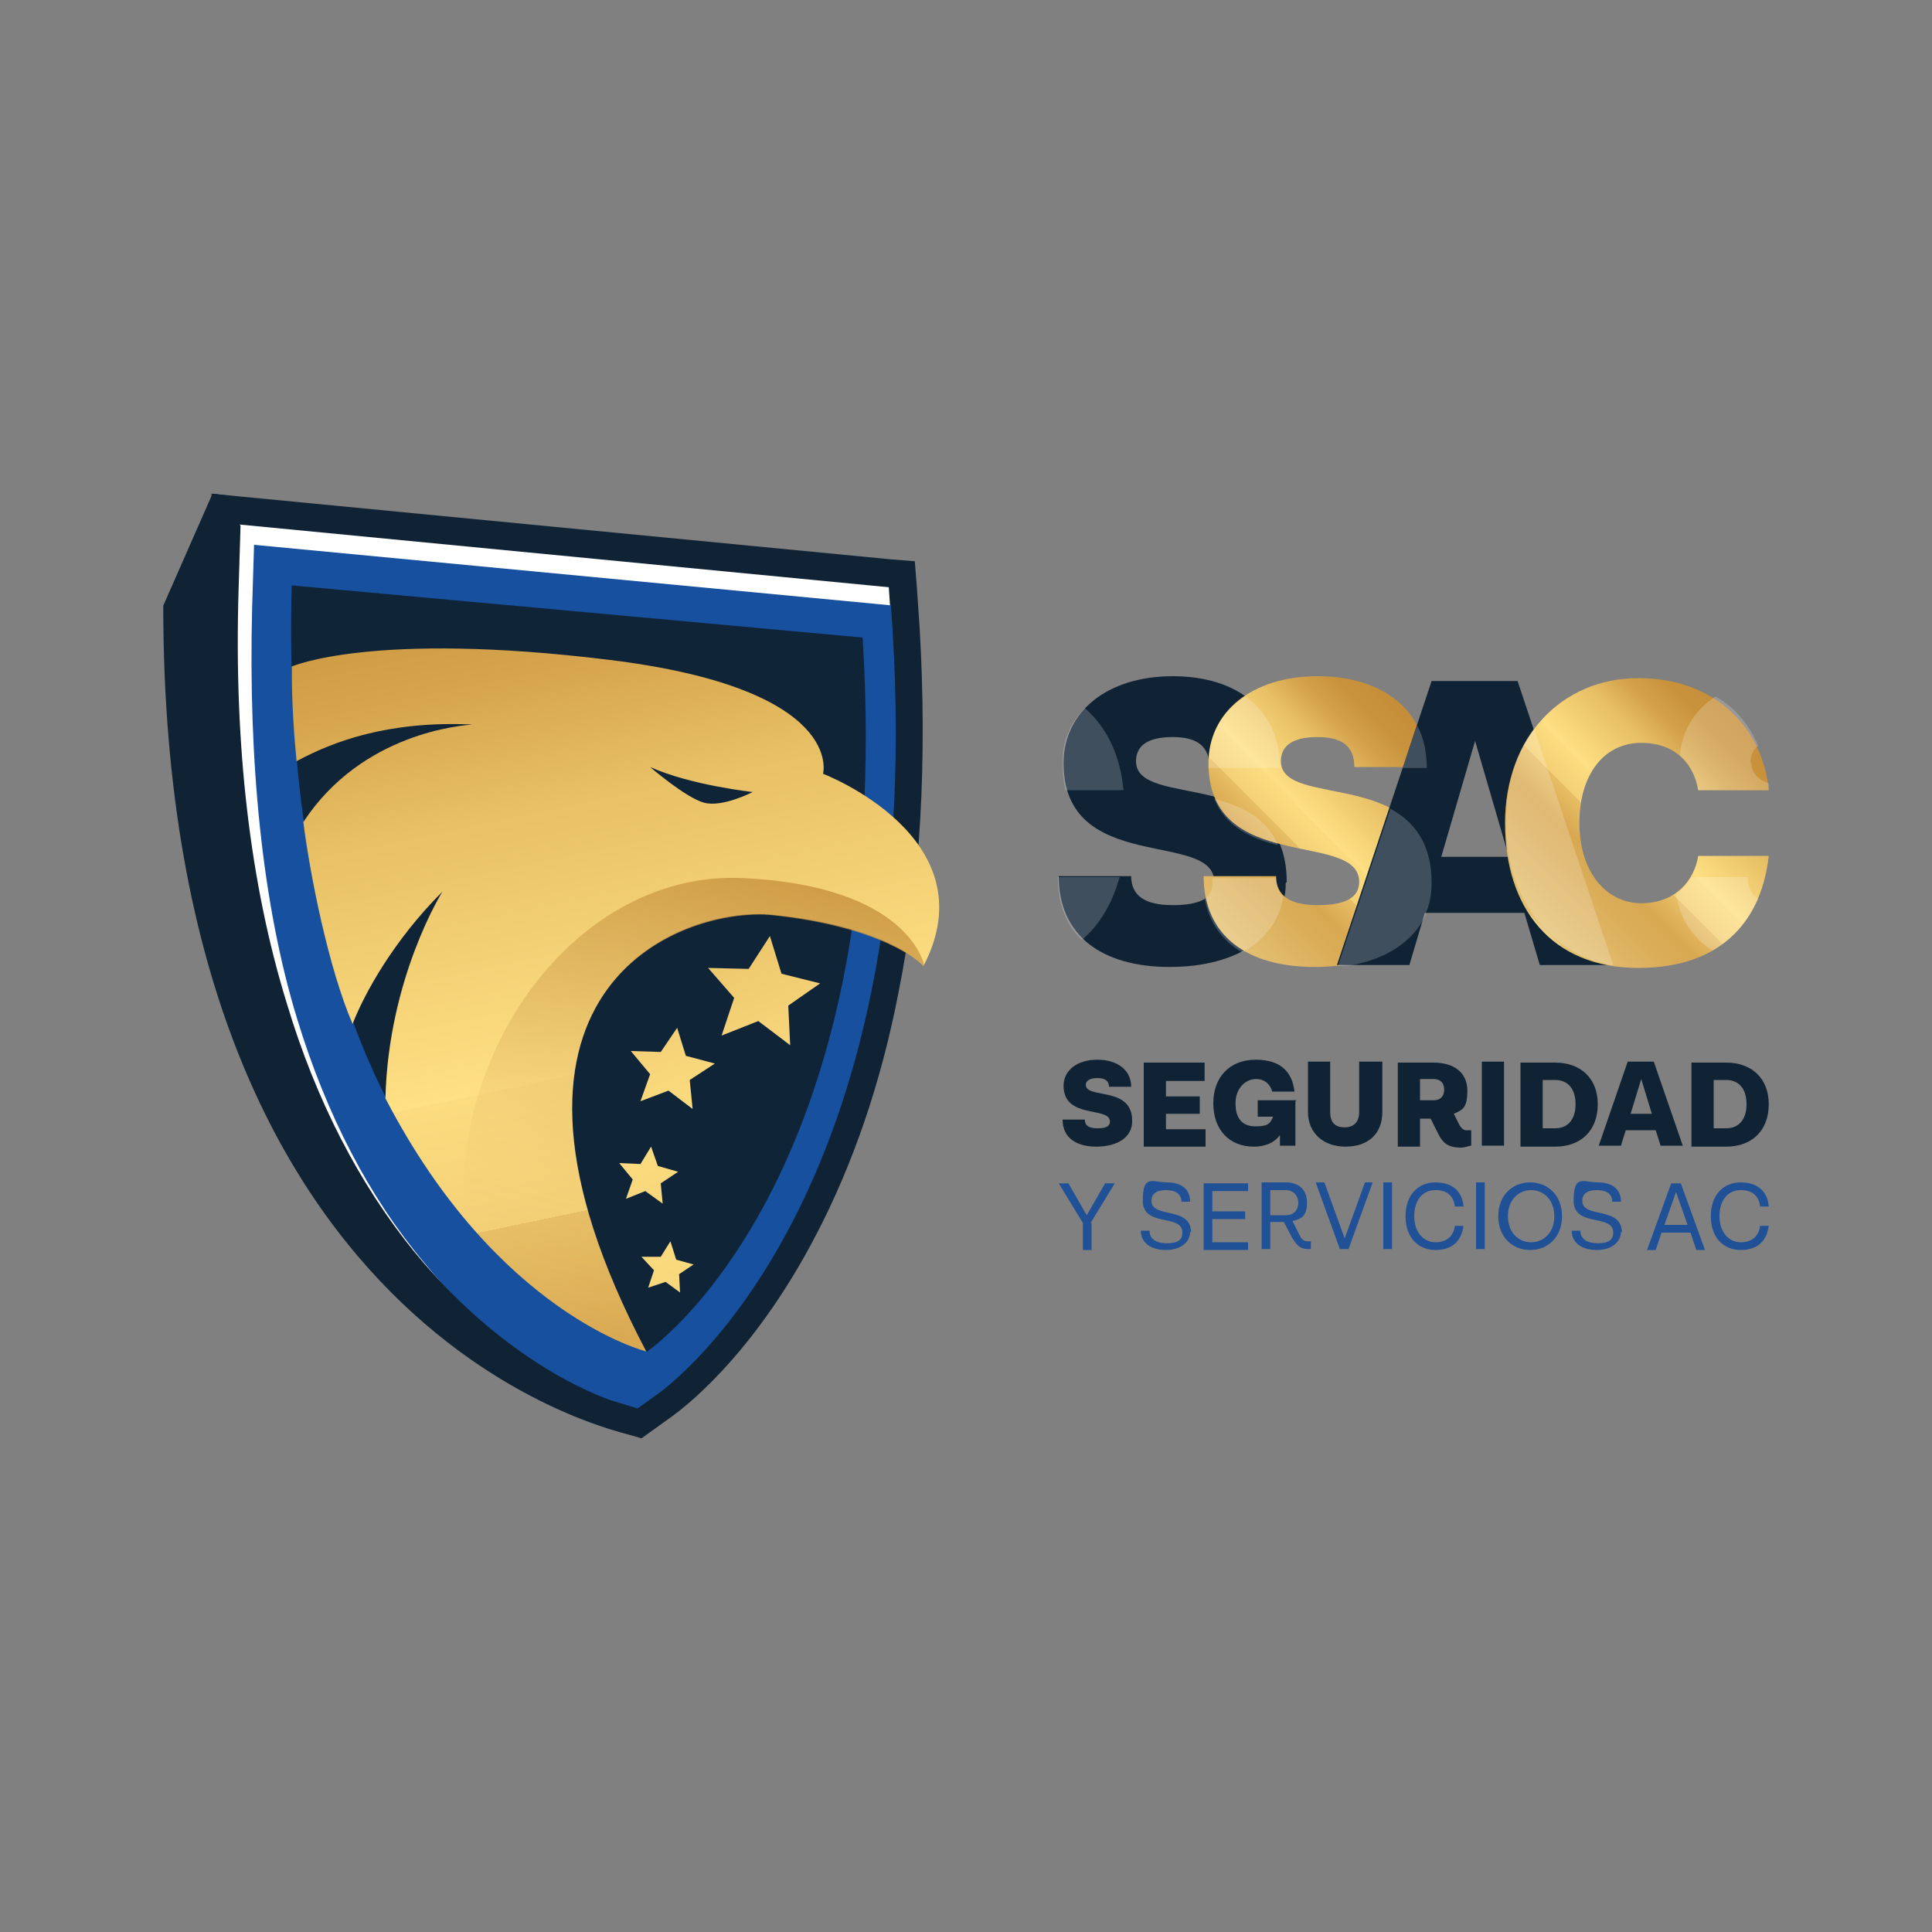 <?xml version="1.0" encoding="UTF-8"?>
<svg id="Capa_1" data-name="Capa 1" xmlns="http://www.w3.org/2000/svg" version="1.1" xmlns:xlink="http://www.w3.org/1999/xlink" viewBox="0 0 200 200">
  <rect x="0" y="0" width="200" height="200" fill="#808080" stroke="none"/>
  <defs>
    <style>
      .cls-1 {
        fill: url(#linear-gradient);
      }

      .cls-1, .cls-2, .cls-3, .cls-4, .cls-5, .cls-6, .cls-7, .cls-8, .cls-9, .cls-10, .cls-11, .cls-12, .cls-13, .cls-14, .cls-15 {
        stroke-width: 0px;
      }

      .cls-2 {
        fill: url(#linear-gradient-6);
      }

      .cls-3 {
        fill: #21335a;
      }

      .cls-4 {
        fill: url(#linear-gradient-5);
      }

      .cls-5 {
        fill: #17509e;
      }

      .cls-6 {
        fill: #102335;
      }

      .cls-7 {
        fill: #205197;
      }

      .cls-8 {
        fill: url(#linear-gradient-2);
      }

      .cls-9 {
        fill: url(#linear-gradient-7);
      }

      .cls-10 {
        fill: url(#linear-gradient-3);
      }

      .cls-11 {
        fill: url(#linear-gradient-8);
      }

      .cls-12 {
        opacity: .2;
      }

      .cls-12, .cls-13 {
        fill: #fff;
      }

      .cls-14 {
        fill: #102438;
      }

      .cls-15 {
        fill: url(#linear-gradient-4);
      }
    </style>
    <linearGradient id="linear-gradient" x1="125.8" y1="96" x2="147" y2="74.9" gradientUnits="userSpaceOnUse">
      <stop offset="0" stop-color="#ebcf87"/>
      <stop offset="0" stop-color="#e4c173"/>
      <stop offset=".2" stop-color="#dbae5a"/>
      <stop offset=".3" stop-color="#d8a851"/>
      <stop offset=".4" stop-color="#e7be65"/>
      <stop offset=".4" stop-color="#f4d076"/>
      <stop offset=".5" stop-color="#fcdc80"/>
      <stop offset=".5" stop-color="#ffe084"/>
      <stop offset=".7" stop-color="#e8c066"/>
      <stop offset=".8" stop-color="#d5a44c"/>
      <stop offset=".9" stop-color="#c9933c"/>
      <stop offset="1" stop-color="#c58d37"/>
    </linearGradient>
    <linearGradient id="linear-gradient-2" x1="159.4" y1="95.7" x2="180.5" y2="74.6" xlink:href="#linear-gradient"/>
    <linearGradient id="linear-gradient-3" x1="-304.3" y1="183.7" x2="-361" y2="41.3" gradientTransform="translate(397.6 57.8) rotate(7.9) scale(1 .9)" xlink:href="#linear-gradient"/>
    <linearGradient id="linear-gradient-4" x1="-337.6" y1="145.9" x2="-325.5" y2="66.9" gradientTransform="translate(397.6 57.8) rotate(7.9) scale(1 .9)" gradientUnits="userSpaceOnUse">
      <stop offset="0" stop-color="#ebcf87" stop-opacity="0"/>
      <stop offset=".3" stop-color="rgba(222, 185, 109, .3)" stop-opacity=".3"/>
      <stop offset=".5" stop-color="rgba(211, 166, 86, .6)" stop-opacity=".6"/>
      <stop offset=".7" stop-color="rgba(203, 152, 69, .8)" stop-opacity=".8"/>
      <stop offset=".9" stop-color="rgba(198, 144, 58, 1)" stop-opacity="1"/>
      <stop offset="1" stop-color="#c58d37"/>
    </linearGradient>
    <linearGradient id="linear-gradient-5" x1="-280" y1="174.2" x2="-348" y2="62.1" gradientTransform="translate(397.6 57.8) rotate(7.9) scale(1 .9)" xlink:href="#linear-gradient"/>
    <linearGradient id="linear-gradient-6" x1="-291.9" y1="179.2" x2="-359.9" y2="67.1" gradientTransform="translate(397.6 57.8) rotate(7.9) scale(1 .9)" xlink:href="#linear-gradient"/>
    <linearGradient id="linear-gradient-7" x1="-298.9" y1="182" x2="-366.9" y2="69.8" gradientTransform="translate(397.6 57.8) rotate(7.9) scale(1 .9)" xlink:href="#linear-gradient"/>
    <linearGradient id="linear-gradient-8" x1="-299.7" y1="185.3" x2="-359.6" y2="86.4" gradientTransform="translate(397.6 57.8) rotate(7.9) scale(1 .9)" xlink:href="#linear-gradient"/>
  </defs>
  <path class="cls-6" d="M133.1,91.4c0,5.4-4.9,8.7-12,8.7s-11.5-3.3-11.5-9.4h7.5c0,2,1.4,3,4.3,3s4.3-.8,4.3-2.4c0-5.4-15.6-.7-15.6-12.3,0-5.3,4.5-9,11.3-9s11.1,3.6,11.1,9.4h-7.3c0-2.1-1.2-3.1-3.8-3.1s-3.8.9-3.8,2.5c0,5.1,15.6.3,15.6,12.5Z"/>
  <path class="cls-1" d="M148.1,91.4c0,5.4-4.9,8.7-12,8.7s-11.5-3.3-11.5-9.4h7.5c0,2,1.4,3,4.3,3s4.3-.8,4.3-2.4c0-5.4-15.6-.7-15.6-12.3,0-5.3,4.5-9,11.3-9s11.3,3.6,11.3,9.4h-7.5c0-2.1-1.2-3.1-3.8-3.1s-3.8.9-3.8,2.5c0,5.1,15.6.3,15.6,12.5Z"/>
  <path class="cls-12" d="M125.1,79.1c0,.1,0,.3,0,.4h7.4c0-3.3-1.3-5.8-3.6-7.4-2.4,1.6-3.8,4.1-3.8,7Z"/>
  <path class="cls-12" d="M132.3,87.5c-1.2-2.9-3.9-4.1-6.6-4.8,1.2,2.9,3.8,4.1,6.6,4.8Z"/>
  <path class="cls-12" d="M132.9,92.9c-.5-.5-.8-1.2-.8-2h-6.6c0,.2,0,.4,0,.6,0,.7-.3,1.2-.8,1.6.5,2.4,1.8,4.3,3.9,5.5,2.3-1.3,3.8-3.2,4.2-5.6Z"/>
  <path class="cls-6" d="M157.9,94.5h-10.4l-1.6,5.4h-7.5l9.8-29.4h8.9l9.8,29.4h-7.5l-1.6-5.4ZM156.2,88.7l-3.5-12-3.5,12h7Z"/>
  <path class="cls-12" d="M147.7,79.5c0-1.6-.3-3.1-1-4.4l-1.5,4.4h2.4Z"/>
  <path class="cls-12" d="M143.9,83.8l-5.4,16.2h.9c4-.6,6.9-2.5,8.2-5.3v-.2h0c.4-.9.6-1.9.6-3.1,0-4.2-1.9-6.4-4.3-7.7Z"/>
  <path class="cls-8" d="M175.8,88.6h7.3c-.7,6.3-4.5,11.6-13.5,11.6s-13.8-6.2-13.8-15,5.8-15,13.8-15,12.9,5.2,13.5,11.6h-7.3c-.4-2.4-2.1-4.9-5.9-4.9s-6.4,3.2-6.4,8.3c0,5.1,2.8,8.3,6.4,8.3s5.5-2.4,5.9-4.9Z"/>
  <path class="cls-12" d="M180.9,90.8h-5.8c-.4.7-.9,1.3-1.6,1.7.4,2.6,1.7,4.6,3.8,5.9,2.2-1.3,3.7-3.1,4.7-5.3-.7-.5-1.1-1.3-1.1-2.3Z"/>
  <path class="cls-12" d="M181.2,78.9c0-.7.3-1.3.8-1.7-.9-2.1-2.3-3.9-4.4-5.1-2.2,1.4-3.5,3.6-3.7,6.1,1.1.9,1.7,2.3,1.9,3.6h7.3c0-.2,0-.5,0-.7-1.1-.4-1.8-1.1-1.8-2.1Z"/>
  <path class="cls-12" d="M155.9,85.2c0,7.7,4.4,13.4,10.8,14.7h.3l-8.2-24.5c-1.9,2.5-2.9,5.9-2.9,9.7Z"/>
  <path class="cls-12" d="M110,79.1c0,1,.1,1.9.3,2.7h6c-.3-3.4-1.6-6.4-4-8.5-1.5,1.5-2.4,3.5-2.3,5.8Z"/>
  <path class="cls-12" d="M115.9,90.8h-6.4c0,2.8.9,5,2.5,6.5,2-1.7,3.2-4,3.9-6.5Z"/>
  <g>
    <path class="cls-6" d="M117.2,116.1c0,1.6-1.5,2.6-3.7,2.6s-3.5-1-3.5-2.8h2.3c0,.6.4.9,1.3.9s1.3-.2,1.3-.7c0-1.6-4.8-.2-4.8-3.7,0-1.6,1.4-2.7,3.5-2.7s3.5,1.1,3.5,2.8h-2.3c0-.6-.4-.9-1.2-.9s-1.2.3-1.2.7c0,1.5,4.8.1,4.8,3.7Z"/>
    <path class="cls-6" d="M124.8,116.8v1.9h-6.4v-8.7h6.3v1.9h-4v1.6h3.5v1.8h-3.5v1.6h4.1Z"/>
    <path class="cls-6" d="M134.1,114v4.6h-1.6v-1.1c-.5.7-1.4,1.2-2.7,1.2-2.6,0-4.2-1.8-4.2-4.5s1.7-4.5,4.4-4.5,3.8,1.4,4,3.3h-2.3c-.2-.7-.7-1.3-1.7-1.3s-2.1.9-2.1,2.5.7,2.4,2.1,2.4,1.5-.4,1.8-1h-1.6v-1.7h4Z"/>
    <path class="cls-6" d="M143.1,109.9v5.2c0,2.3-1.5,3.6-3.8,3.6s-3.9-1.4-3.9-3.6v-5.2h2.3v5.2c0,1.1.5,1.6,1.5,1.6s1.5-.6,1.5-1.6v-5.2h2.3Z"/>
    <path class="cls-6" d="M152.3,118.6c-.2,0-.6.2-1.1.2-1.4,0-1.9-.6-2.3-1.4l-.8-1.6h-1.1v2.9h-2.3v-8.7h3.7c2.2,0,3.5,1.1,3.5,2.9s-.5,2-1.4,2.4l.6,1.2c.2.3.4.5.7.5s.4,0,.5,0v1.7ZM147,113.9h1.4c.7,0,1.1-.4,1.1-1.1s-.4-1.1-1.1-1.1h-1.4v2.2Z"/>
    <path class="cls-6" d="M153.4,109.9h2.3v8.7h-2.3v-8.7Z"/>
    <path class="cls-6" d="M165.4,114.3c0,2.8-1.8,4.4-4.4,4.4h-3.6v-8.7h3.6c2.6,0,4.4,1.6,4.4,4.3ZM163.1,114.3c0-1.7-.9-2.5-2.1-2.5h-1.3v5h1.3c1.2,0,2.1-.8,2.1-2.5Z"/>
    <path class="cls-6" d="M171.5,117h-3.2l-.5,1.6h-2.3l3-8.7h2.7l3,8.7h-2.3l-.5-1.6ZM171,115.3l-1.1-3.6-1.1,3.6h2.1Z"/>
    <path class="cls-6" d="M183.1,114.3c0,2.8-1.8,4.4-4.4,4.4h-3.6v-8.7h3.6c2.6,0,4.4,1.6,4.4,4.3ZM180.8,114.3c0-1.7-.9-2.5-2.1-2.5h-1.3v5h1.3c1.2,0,2.1-.8,2.1-2.5Z"/>
  </g>
  <g>
    <path class="cls-7" d="M113,126.6v2.8h-.9v-2.8l-2.5-4.1h1l1.9,3.3,1.9-3.3h1l-2.5,4.1Z"/>
    <path class="cls-7" d="M123.2,127.5c0,1.1-1,1.9-2.5,1.9s-2.6-.7-2.6-2h.9c0,.8.6,1.3,1.8,1.3s1.6-.4,1.6-1.1c0-2-4.1-.5-4.1-3.3s1-1.9,2.5-1.9,2.4.7,2.4,2h-.9c0-.8-.6-1.2-1.6-1.2s-1.5.4-1.5,1.1c0,1.9,4.1.5,4.1,3.3Z"/>
    <path class="cls-7" d="M129.2,128.6v.8h-4.6v-6.9h4.6v.8h-3.7v2.1h3.4v.8h-3.4v2.4h3.8Z"/>
    <path class="cls-7" d="M136,129.3c-.2,0-.4,0-.6,0-.9,0-1.2-.5-1.6-1.1l-.9-1.7h-1.4v2.8h-.9v-6.9h2.5c1.3,0,2.2.7,2.2,2.1s-.6,1.7-1.5,1.9l.8,1.6c.2.4.5.5.7.5s.3,0,.4,0v.8ZM133.1,125.8c.9,0,1.3-.6,1.3-1.3s-.5-1.3-1.3-1.3h-1.6v2.6h1.6Z"/>
    <path class="cls-7" d="M142.1,122.4l-2.5,6.9h-.9l-2.5-6.9h.9l2.1,5.8,2.1-5.8h.9Z"/>
    <path class="cls-7" d="M143.2,122.4h.9v6.9h-.9v-6.9Z"/>
    <path class="cls-7" d="M150.6,126.9h.9c-.2,1.5-1.1,2.5-2.9,2.5s-3.1-1.3-3.1-3.5,1.3-3.5,3.1-3.5,2.8,1,2.9,2.5h-.9c-.1-1-.7-1.7-2-1.7s-2.2,1-2.2,2.7,1,2.7,2.2,2.7,1.9-.7,2-1.7Z"/>
    <path class="cls-7" d="M152.8,122.4h.9v6.9h-.9v-6.9Z"/>
    <path class="cls-7" d="M155.1,125.9c0-2.2,1.5-3.5,3.3-3.5s3.3,1.3,3.3,3.5-1.5,3.5-3.3,3.5-3.3-1.3-3.3-3.5ZM160.9,125.9c0-1.7-1.1-2.7-2.4-2.7s-2.4,1-2.4,2.7,1.1,2.7,2.4,2.7,2.4-1,2.4-2.7Z"/>
    <path class="cls-7" d="M167.8,127.5c0,1.1-1,1.9-2.5,1.9s-2.6-.7-2.6-2h.9c0,.8.6,1.3,1.8,1.3s1.6-.4,1.6-1.1c0-2-4.1-.5-4.1-3.3s1-1.9,2.5-1.9,2.4.7,2.4,2h-.9c0-.8-.6-1.2-1.6-1.2s-1.5.4-1.5,1.1c0,1.9,4.1.5,4.1,3.3Z"/>
    <path class="cls-7" d="M175,127.6h-3l-.6,1.8h-.9l2.5-6.9h1l2.5,6.9h-.9l-.6-1.8ZM174.7,126.8l-1.2-3.4-1.2,3.4h2.5Z"/>
    <path class="cls-7" d="M182.2,126.9h.9c-.2,1.5-1.1,2.5-2.9,2.5s-3.1-1.3-3.1-3.5,1.3-3.5,3.1-3.5,2.8,1,2.9,2.5h-.9c-.1-1-.7-1.7-2-1.7s-2.2,1-2.2,2.7,1,2.7,2.2,2.7,1.9-.7,2-1.7Z"/>
  </g>
  <path class="cls-6" d="M94.5,60.4c5.1,69.8-28.1,88.4-28.1,88.4,0,0-49.5-8.3-49.5-86.1l5.1-11.6,72.6,9.3Z"/>
  <path class="cls-3" d="M27.7,71"/>
  <path class="cls-13" d="M68,144.2c1.1-.8,27.9-20.1,24.3-79.1l-.3-4.4-67.3-6.5-.2,6.6c-.4,16.2,1.3,30.6,5,42.9,3.1,10,7.5,18.7,13.2,25.7,9.9,12.2,20.3,15.4,20.8,15.5l2.3.7,2.1-1.5Z"/>
  <path class="cls-5" d="M68.8,145.1c1.1-.8,27.6-19.7,24-77.4l-.2-5-66.3-6.3-.2,6.5c-.4,15.8,1,30.7,4.7,42.7,3,9.8,7.4,18.3,13.1,25.1,9.8,12,20.1,15,20.5,15.1l2.2.6,2.1-1.4Z"/>
  <path class="cls-6" d="M24.8,54.3l67.3,6.5.3,4.4c3.6,58.9-23.2,78.3-24.3,79.1l-2.1,1.5-2.3-.7c-.4-.1-10.8-3.3-20.8-15.5-5.7-7-10.2-15.7-13.2-25.7-3.8-12.3-5.5-26.7-5-42.9l.2-6.6M21.9,51.1v3.1c0,0-.3,6.6-.3,6.6-.4,16.5,1.3,31.2,5.2,43.8,3.2,10.4,7.8,19.4,13.8,26.7,10.5,12.9,21.7,16.3,22.2,16.5l2.3.7,1.3.4,1.1-.8,2.1-1.5c.8-.6,8.2-5.9,14.9-18.8,3.8-7.3,6.7-15.7,8.5-25,2.3-11.4,3-24.1,2.2-37.8l-.3-4.4-.2-2.5-2.5-.2-67.3-6.5-3.1-.3h0Z"/>
  <path class="cls-14" d="M89.3,66c3.5,56.4-22.3,73.9-22.3,73.9,0,0-38.6-10.9-36.8-79.3l59.1,5.4Z"/>
  <g>
    <g>
      <path class="cls-10" d="M95.6,100s-3.5-4.1-15.6-5.3c-9.7-1-32.7,8-13.1,45.2,0,0-15.4-3.8-27-26.2.3-12.5,5.9-21.4,5.9-21.4-5.1,5.1-8.1,10.6-9.3,13.7-2.5-5.8-4.4-15.4-5.1-20.9,6.1-9.3,16.5-10,17.5-10.1-8.8-.4-14.5,1.8-18.2,3.8-.3-3.1-.5-6.3-.5-9.8,0,0,8.3-3.7,32.8-.7,24.6,3,22.2,11.8,22.2,11.8,0,0,17.3,6.6,10.4,19.9Z"/>
      <path class="cls-14" d="M78,82s-6.5-.7-10.7-2.6c0,0,3.7,3.2,5.6,3.7s5-1.1,5-1.1Z"/>
      <path class="cls-15" d="M95.6,100c-.1-.2-4.1-4.1-16-5.3-9.5-.6-32.2,8-12.7,45.2,0,0-9.6-2.7-18.8-13.8-1.4-18.1,12.1-36,28.8-35.2,17,.8,18.7,8.7,18.8,9.1Z"/>
    </g>
    <polygon class="cls-4" points="79.7 96.9 80.9 100.8 84.9 101.8 81.6 104.1 81.8 108.2 78.5 105.7 74.7 107.2 76 103.3 73.3 100.2 77.5 100.3 79.7 96.9"/>
    <polygon class="cls-2" points="70.1 106.4 71 109.3 74 110.1 71.4 111.8 71.7 114.8 69.2 112.9 66.3 114 67.3 111.2 65.3 108.8 68.4 108.9 70.1 106.4"/>
    <polygon class="cls-9" points="67.4 118.7 68.1 120.7 70.2 121.3 68.4 122.5 68.6 124.6 66.8 123.3 64.8 124.1 65.5 122.1 64.1 120.4 66.3 120.5 67.4 118.7"/>
    <polygon class="cls-11" points="69.4 128.5 70 130.4 71.8 130.9 70.3 131.9 70.4 133.8 68.9 132.7 67.1 133.3 67.7 131.5 66.4 130.1 68.4 130.1 69.4 128.5"/>
  </g>
</svg>